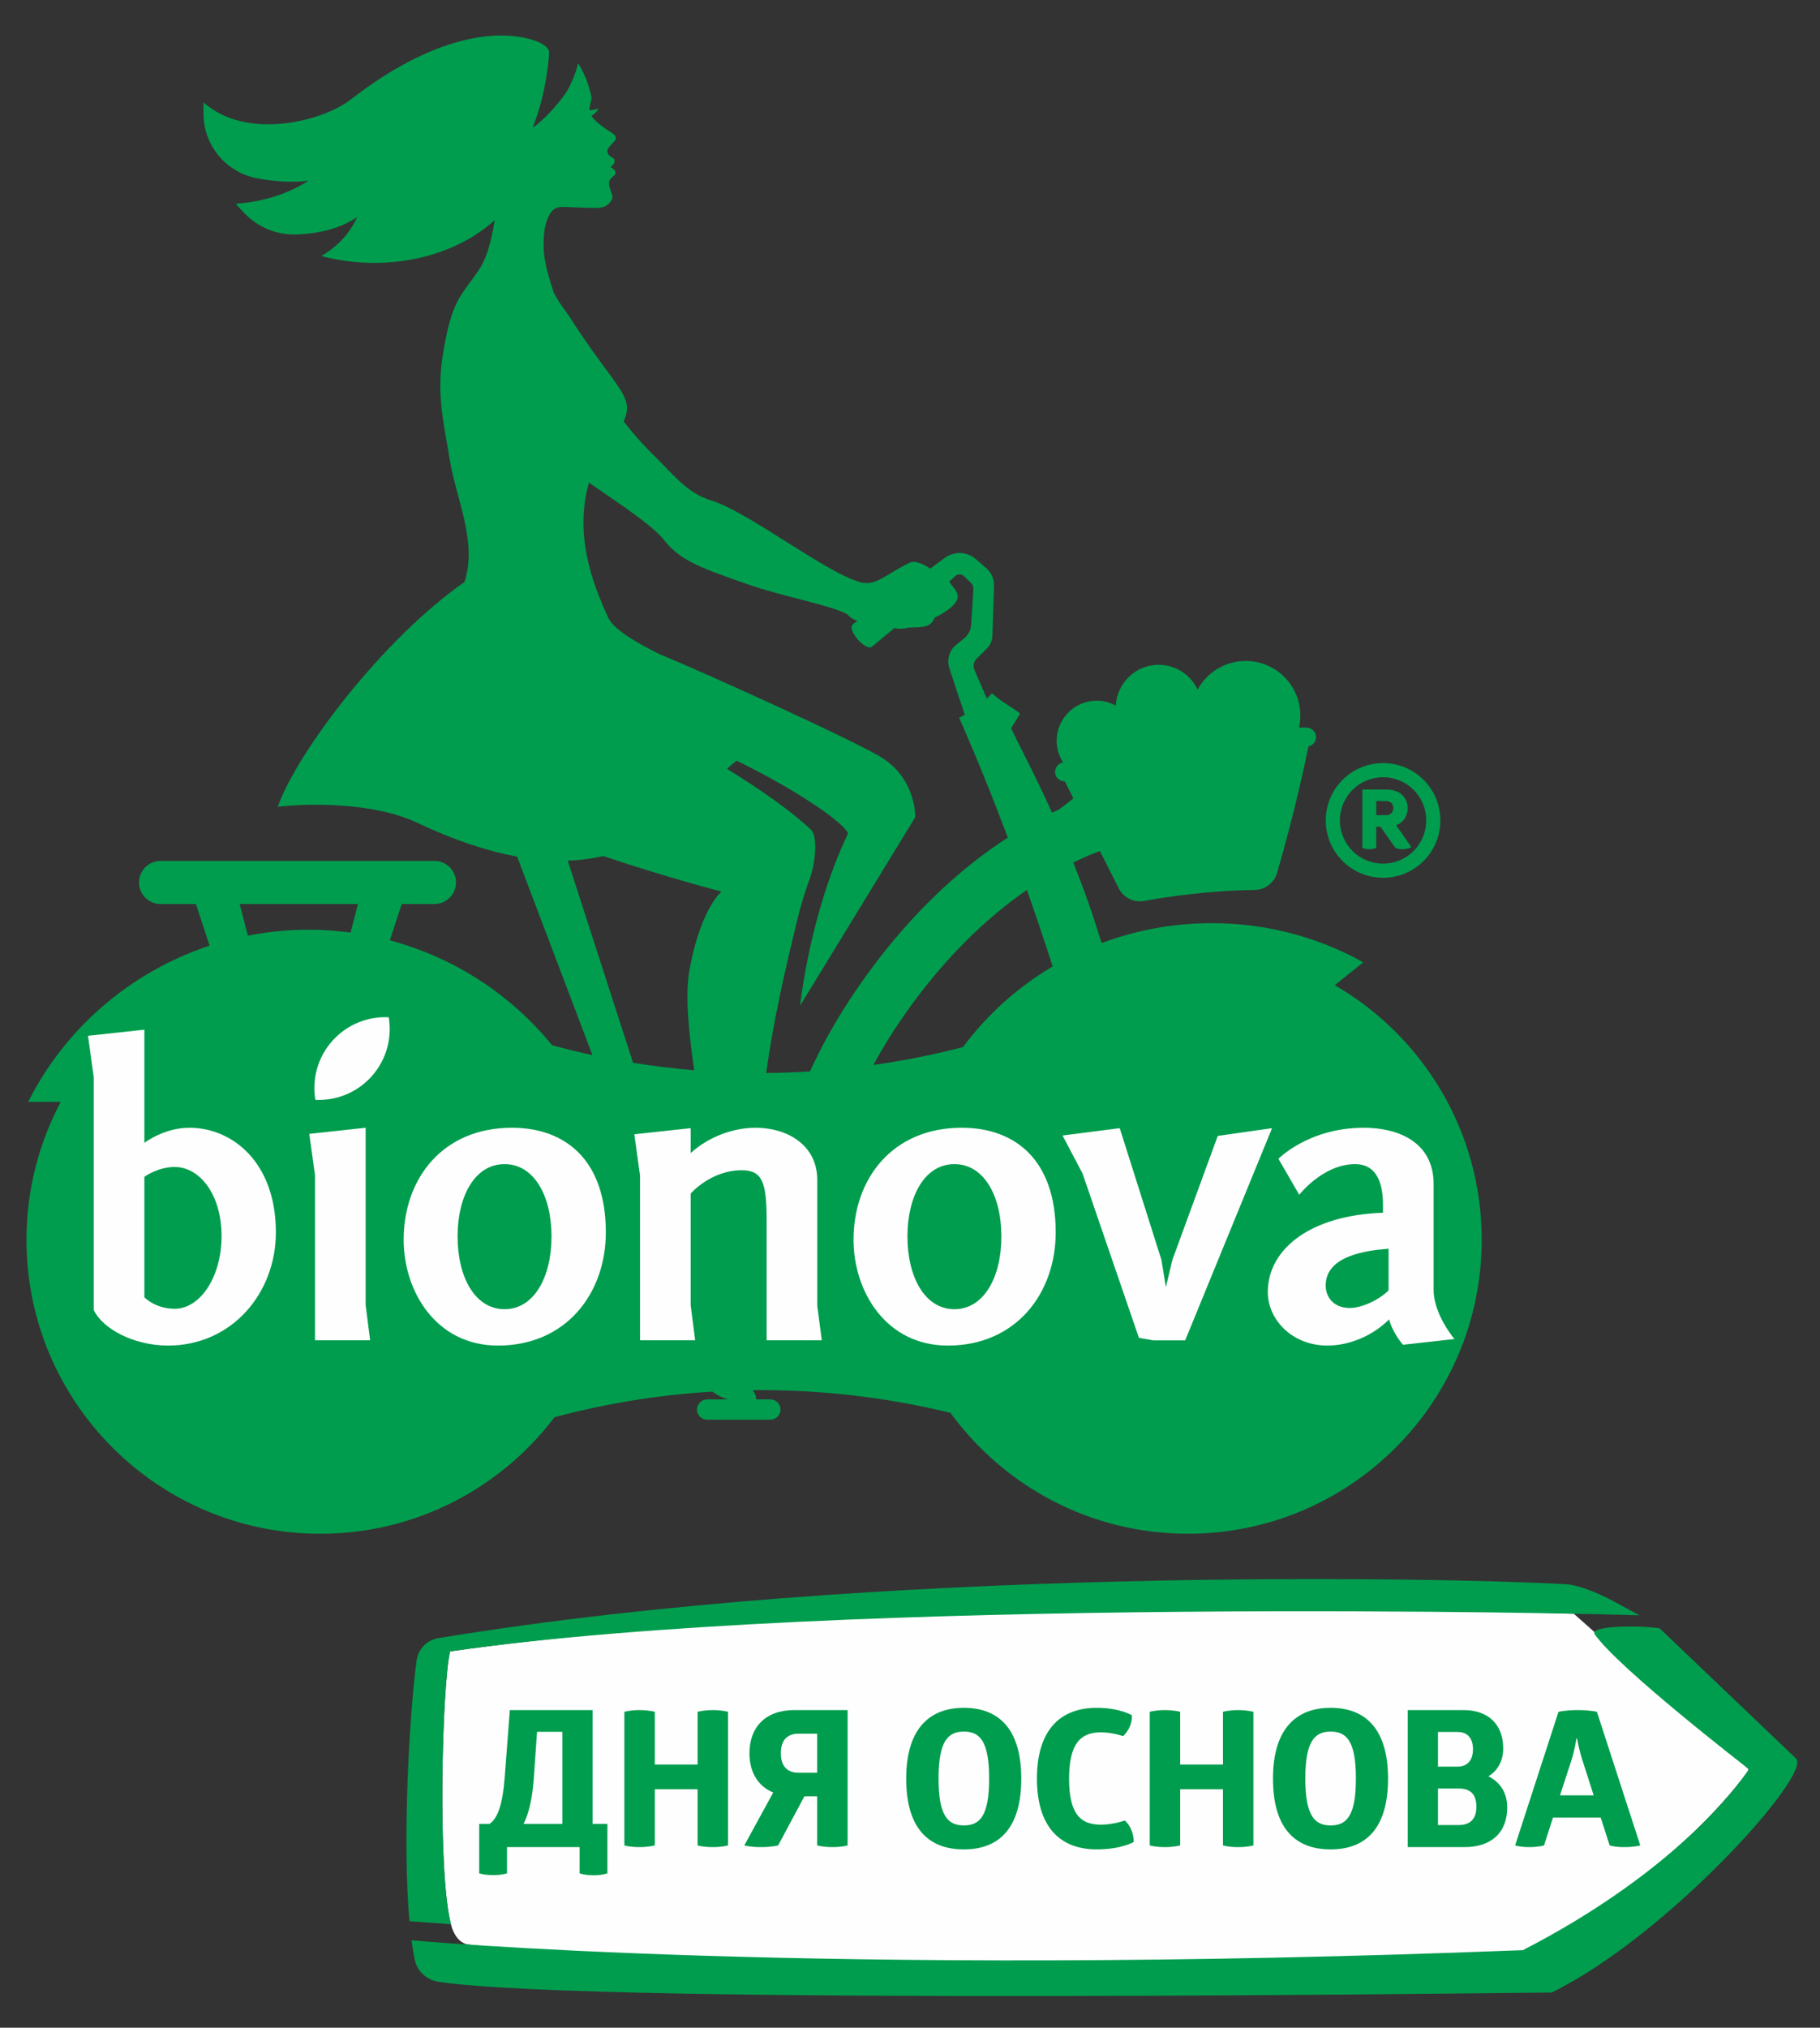 <?xml version="1.0" encoding="UTF-8"?> <svg xmlns="http://www.w3.org/2000/svg" version="1.2" viewBox="0 0 1190 1325" width="1190" height="1325"><rect x="0" y="0" width="1190" height="1325" fill="#333333" stroke="none"/><style> .s0 { fill: #009d4e } .s1 { fill: #fefefe } </style><g id="Layer 1"><g id="&lt;Group&gt;"><path id="&lt;Compound Path&gt;" fill-rule="evenodd" class="s0" d="m968.81 810.11c0 106.1-86.01 192.11-192.11 192.11-63.81 0-120.32-31.13-155.26-79.01-42.46-10.32-85.88-15.26-129.27-14.82 0.5 0.81 1.04 1.59 1.44 2.43 0.51 1.11 0.86 2.46 0.72 3.62h9.39c3.65 0 6.62 2.96 6.62 6.62 0 3.65-2.97 6.62-6.62 6.62h-41.37c-3.66 0-6.62-2.97-6.62-6.62 0-3.66 2.96-6.62 6.62-6.62h13.72c-1.24-0.37-2.46-0.77-3.66-1.28-2.54-1.08-4.7-2.37-6.58-3.81-34.75 2.1-69.32 7.65-103.23 16.68-35.08 46.28-90.63 76.19-153.18 76.19-106.1 0-192.11-86.01-192.11-192.11 0-32.57 8.13-63.24 22.44-90.12h-21.33c24.06-47.89 66.75-84.92 118.63-102.04l-8.94-27.24h-23.14c-7.77 0-14.07-6.31-14.07-14.08 0-7.77 6.3-14.07 14.07-14.07h179.11c7.77 0 14.07 6.3 14.07 14.07 0 7.77-6.3 14.08-14.07 14.08h-21.41l-7.79 23.75c42.39 11.27 79.33 35.68 106.12 68.56 8.75 2.36 17.53 4.54 26.37 6.44l-49.25-129.71c-19.06-3.48-40.75-10.46-65.71-22.28-27.09-12.83-69.14-12.85-90.8-10.29 13.02-36.49 69.4-110.22 122.08-146.84 8.74-26.53-5.65-54.36-9.82-81.15-2.96-19.01-8.59-40.07-4.54-65.86 6.02-38.35 11.79-39.01 24.04-57.34 4.55-6.8 7.54-16.75 10.11-32.14-29.08 26.22-74.27 33.83-113.34 23.46 8.86-5.23 17.95-13.29 23.41-25.49-11.94 8.2-26.78 10.89-39.5 11.38-12.16 0.47-23.89-3.98-32.69-12.39q-3.8-3.62-7.17-7.66c13.17-0.92 31.25-4.52 47.59-15.12-10.99 1.49-22.76 0.47-33.26-1.42-19.86-3.59-34.73-20.49-35.43-40.67q-0.15-4.41 0.05-9.02c27.9 25.13 77.8 12.35 95.92-1.7 55.69-43.21 97.07-46.01 119.1-39.17 11.42 3.54 10.91 8.23 10.91 8.23 0 0-1.07 24.98-10.8 49.15 6.28-3.77 18.9-17.61 22.83-24.57 5.23-9.27 6.89-17.5 6.89-17.5 0.74 0.9 5.24 8.82 7.06 15.54 1.83 6.72 1.92 6.71 1.53 8.66-0.36 1.83-1.41 4.42-1.08 6.51 1.25-0.08 3.08-0.41 5.95-1.07-1.43 2.26-3.11 3.69-4.74 4.68 0.79 1.35 2.23 3.01 5.24 5.46 5.66 4.59 10.04 6.31 10.45 8.02 0.42 1.71 0.4 2.09-1.89 4.5-2.28 2.41-3.38 3.55-3.43 4.79-0.05 1.23 0.51 2.73 1.92 3.69 1.4 0.96 2.59 1.77 2.59 1.77 0 0 0.44 0.86 0.13 2.24-0.3 1.38-2.46 2.91-2.46 2.91 0 0 1.63 1.2 2.46 2.08 0.82 0.88 0.86 2.1 0.53 2.82-0.34 0.73-4.03 2.64-4.05 5.57-0.01 2.92 1.51 6.02 1.95 7.36 0.44 1.33 0.73 2.87-1.12 5.1-1.84 2.23-3.88 3.93-9.81 3.92-5.94-0.02-18.7-0.74-21.51-0.68-2.82 0.05-6 0.65-8.25 4.75-2.25 4.09-4.32 9.1-3.96 22.59 0.24 9.07 4.17 21.67 6.72 28.98 3.87 7.28 7.28 10.96 9.63 14.65 30.37 47.66 43.72 52.33 35.92 69.16 8.09 10.37 14.63 17.25 18.53 21.02 14.52 14.03 22.19 25.5 39.08 30.78 24.72 7.74 74.8 47.36 97.39 53.37 9.86 2.62 16.56-5.3 31.19-12.39 3.79-2.41 9.23 0.16 14.32 3.41l9.45-6.98c6.12-4.53 14.57-4.2 20.32 0.8l6.92 6.03c3.28 2.85 5.09 7.02 4.96 11.36l-1.04 32.66c-0.09 3.12-1.38 6.08-3.58 8.28l-6.72 6.71c-2.01 2.02-2.54 5.09-1.31 7.66 0 0 3.32 7.79 7.96 18.38q1.66-1.57 3.33-3.41c7.15 6.18 11.99 8.35 18.39 13.11-1.74 3.69-5.6 8.73-5.77 10.01 4.32 9.14 14.81 28.72 26.7 54.91q2.42-1.15 4.69-2.18c3.4-2.53 6.46-4.95 9.24-7.21l-5.6-11.11c-2.99 0.04-5.69-1.95-6.27-4.99-0.64-3.4 1.59-6.69 5-7.33l0.17-0.04c-2.63-4.08-4.2-8.92-4.2-14.14 0-14.49 11.75-26.24 26.24-26.24 4.51 0 8.69 1.24 12.39 3.25 0.83-14.85 13.02-26.67 28.07-26.67 11.27 0 20.91 6.65 25.44 16.2 6.06-11.14 17.86-18.7 31.43-18.7 19.75 0 35.75 16 35.75 35.75 0 2.67-0.31 5.26-0.87 7.77h4.84c3.46 0 6.27 2.81 6.27 6.28 0 2.99-2.14 5.38-4.95 6.01-7.03 34.49-15.71 66.16-20.47 82.58-1.92 6.62-7.93 11.18-14.82 11.26-30.01 0.35-57.43 4.49-72.16 7.15-6.79 1.23-13.57-2.19-16.67-8.36l-12.23-24.23c-4.48 1.62-10.38 4.02-17.41 7.47 6.5 16.26 12.87 33.98 18.48 52.68 19.84-7.43 41.22-11.95 63.63-12.86 39.06-1.6 75.94 7.82 107.5 25.4l-18.64 14.95c57.41 33.22 96.07 95.25 96.07 166.35zm-297.38-228.61c-25.87 17.91-57.18 46.46-86.69 91.42-5.13 7.82-9.59 15.47-13.67 22.99 19.67-2.79 39.23-6.66 58.57-11.69 15.7-21.11 35.62-39.09 58.65-52.7-5.52-17.15-11.15-33.84-16.86-50.02zm-286.38-266.14c-9.51 33.93 1.91 65.19 12.7 88.37 3.35 7.21 16.87 15.44 32.94 23.47 33.64 13.93 132.26 58.74 146.85 68.5 21.86 14.61 20.84 38.36 20.84 38.36l-75.24 123.11c0 0 6.09-59.68 31.35-112.57-3.87-8.48-37.48-30.35-72.84-47.52q-3.05 2.28-6.27 5.33c21.95 13.57 41.23 27.05 54.34 39.25 5.67 4.45 2.96 23.7-0.04 31.85-3.19 8.72-6.12 18.2-8.38 27.51-8.06 33.24-15.71 66.07-20.32 100.11 9.55-0.06 19.09-0.44 28.62-1.02 6.79-14.81 15.19-30.43 25.73-46.49 35.26-53.73 73.02-86.52 103.63-106.31-10.57-28.06-21.27-54.34-31.85-78.29 1.1-0.62 2.37-1.31 3.72-2.08-5.62-16.41-10-30.01-10-30.01-1.99-5.6-0.23-11.86 4.39-15.61l5.23-4.24c2.65-2.16 4.29-5.32 4.51-8.73l1.49-23.15c0.11-1.71-0.55-3.38-1.79-4.56l-4.4-4.15c-1.6-1.51-4.07-1.54-5.69-0.06-1.17 1.07-2.58 2.36-3.97 3.63 3.16 4.61 4.97 5.75 5.53 8.88 1.1 6.19-10.74 12.68-14.96 14.56-2.75 6.76-7.58 6.26-17.02 6.62-4.15 0.99-7.13 0.93-9.29 0.24-5.6 4.64-10.9 9.03-14.83 12.27-3.76 3.12-16.65-11.06-12.29-14.73 0.85-0.72 1.85-1.56 2.8-2.36-3.48-0.88-5.01-2.56-6.59-4.18-10.97-6.01-42.05-11.41-66.61-20.09-26.33-9.3-42.09-14.37-52.62-27.77-8.26-10.51-28.74-23.61-49.67-38.14zm28.86 379.1c13.28 2.14 26.62 3.8 39.99 4.92-3.37-23.89-6.22-48.55-3-66.08 7.3-39.72 20.86-50.71 20.86-50.71 0 0-35.12-9.01-77.36-23.24-7.12 1.68-14.83 2.73-23.18 3.03zm-251.82-83.06c12.82-2.49 26.03-3.9 39.59-3.9 9.34 0 18.52 0.68 27.53 1.88l4.87-18.67h-77.39z"></path><g id="&lt;Group&gt;"><g id="&lt;Group&gt;"><path id="&lt;Compound Path&gt;" fill-rule="evenodd" class="s1" d="m206.19 718.69c-2.24-13.36 1.36-27.57 11.06-38.48 9.7-10.91 23.4-16.15 36.93-15.49 2.23 13.36-1.37 27.57-11.07 38.48-9.7 10.91-23.4 16.15-36.92 15.49zm629.71 38.53c0 0 19.76-20.3 55.81-20.3 22.16 0 45.66 9.08 45.66 36.86v69.16c0 16.03 13.62 32.05 13.62 32.05l-33.65 3.74c0 0-6.67-7.48-9.07-16.56-10.42 10.41-25.64 17.09-40.33 17.09-23.24 0-38.99-17.09-38.99-34.98 0-28.05 27.77-50.21 75.31-51.81v-5.08c0-18.69-6.94-26.7-18.16-26.7-21.1 0-36.59 20.03-36.59 20.03zm72.01 85.99v-27.24c-13.08 1.07-41.12 4-41.12 24.04 0 7.47 5.07 14.68 15.76 14.68 8.27 0 19.49-5.6 25.36-11.48zm-133 32.67h-20.6l-9.63-1.69-36.85-107.35-13.08-24.84 37.38-4.81 27.24 85.99 2.94 17.89 4.27-17.89 29.64-80.91 35.52-5.08zm-155.15 3.38c-40.59 0-61.68-35.52-61.68-69.16 0-39.8 25.37-73.18 70.77-73.18 34.98 0 61.41 21.1 61.41 68.37 0 39.79-25.9 73.97-70.5 73.97zm4.28-23.77c19.23 0 30.71-20.83 30.71-47.53 0-26.71-11.48-47.27-30.71-47.27-19.23 0-30.71 20.56-30.71 47.27 0 26.7 11.48 47.53 30.71 47.53zm-122.78 20.3v-77.98c0-25.1-2.67-33.11-16.29-33.11-20.29 0-33.38 15.22-33.38 15.22v72.9l2.93 22.97h-36.04v-107.62l-3.74-26.98 36.85-4v16.29c11.75-10.68 27.77-16.56 42.46-16.56 20.3 0 40.32 10.95 40.32 34.19v82.24l2.94 22.44zm-175.64 3.47c-40.59 0-61.69-35.52-61.69-69.16 0-39.8 25.37-73.18 70.77-73.18 34.98 0 61.42 21.1 61.42 68.37 0 39.79-25.9 73.97-70.5 73.97zm4.27-23.77c19.23 0 30.71-20.83 30.71-47.53 0-26.71-11.48-47.27-30.71-47.27-19.22 0-30.71 20.56-30.71 47.27 0 26.7 11.49 47.53 30.71 47.53zm-90.82-2.67l2.94 22.97h-36.05v-107.89l-3.74-26.97 36.85-4.01zm-144.68-179.99v73.97c0 0 12.82-9.88 29.38-9.88 28.3 0 56.61 22.7 56.61 68.37 0 39.79-28.84 73.97-70.5 73.97-22.43 0-42.73-10.95-48.6-23.23v-152.22l-3.74-26.97zm0 174.91c4.81 4.54 12.01 7.48 19.76 7.48 16.82 0 30.71-20.83 30.71-47.53 0-26.71-13.89-45.13-30.71-45.13-10.95 0-19.76 6.41-19.76 6.41z"></path></g></g><g id="&lt;Group&gt;"><path id="&lt;Compound Path&gt;" fill-rule="evenodd" class="s0" d="m904.32 573.57c-20.72 0-37.47-16.74-37.47-37.46 0-20.72 16.75-37.46 37.47-37.46 20.71 0 37.46 16.74 37.46 37.46 0 20.72-16.75 37.46-37.46 37.46zm28.22-37.46c0-15.61-12.61-28.22-28.22-28.22-15.61 0-28.23 12.61-28.23 28.22 0 15.61 12.62 28.23 28.23 28.23 15.61 0 28.22-12.62 28.22-28.23zm-12.14-8.04c0 5.13-2.74 9.41-7.53 11.12l9.92 14.37c0 0-2.57 1.37-5.81 1.37-2.91 0-4.62-0.86-4.62-0.86l-9.75-13.85h-2.74v13.85c0 0-2.22 0.86-4.45 0.86-2.74 0-4.62-0.86-4.62-0.86v-38.14h15.91c8.21 0 13.69 4.96 13.69 12.14zm-14.54 4.62c3.25 0 5.13-1.71 5.13-4.62 0-3.08-1.88-4.62-5.13-4.62h-5.99v9.24z"></path></g><g id="&lt;Group&gt;"><path id="&lt;Path&gt;" class="s1" d="m1029.03 1054.48c0 0-455.1-15.5-734.74 24.61-5.22 21.26-8.56 146.17 0.84 179.38 1.11 3.9 4.28 11.36 11.35 12.24 41.88 5.2 179.81 9.9 321.31 10.63 175.02 0.91 355.3-2.88 363.76-2.88 101.77-52.42 146.23-113.85 151.49-121.48 0.31-0.45 0.24-1.06-0.17-1.42z"></path><g id="&lt;Group&gt;"><path id="&lt;Path&gt;" class="s0" d="m294.88 1257.41c-9.07-34.62-5.76-157.26-0.59-178.32 255.46-36.64 759.84-24.48 777.73-23.54l-16.49-8.94c-8.62-4.68-22.37-10.92-32.16-11.46-79.72-4.39-449.93-12.01-736.88 35.31-7.42 1.22-13.1 7.16-14.1 14.62-4.76 35.16-9.38 117.78-4.69 170.28z"></path><path id="&lt;Path&gt;" class="s0" d="m1174.34 1149.08l-89.18-85.06c-12.98-2.03-45.26-1.81-42.64 3.62 14.86 21.91 100.35 87.92 100.35 87.92 0.41 0.36 0.48 0.97 0.17 1.42-5.26 7.63-45.51 64.91-147.29 117.33-462.62 18.2-726.67-6.44-726.67-6.44 0.63 4.65 1.32 9.07 2.16 12.92 1.63 7.52 7.88 13.06 15.48 14.2 102.74 15.46 712.69 7 727.86 7 75.33-36.8 170.6-142.72 159.76-152.91z"></path></g><g id="&lt;Group&gt;"><path id="&lt;Compound Path&gt;" fill-rule="evenodd" class="s0" d="m397.15 1191.82v32.33c-2.61 0.75-5.35 1.24-8.83 1.24-3.48 0-6.59-0.37-9.33-1.24v-17.16h-47.5v17.16c-2.74 0.75-5.6 1.12-9.08 1.12-3.48 0-6.46-0.37-9.08-1.12v-32.33h6.71c5.11-3.36 8.59-12.19 9.96-30.47l3.35-43.9h54.1v74.37zm-48.12-29.72c-1 13.68-3.36 23.13-6.72 29.72h25.38v-60.19h-16.55z"></path><path id="&lt;Compound Path&gt;" class="s0" d="m456.12 1118.57c0 0 3.86-1.12 9.95-1.12 6.09 0 9.95 1.12 9.95 1.12v87.3c0 0-3.74 1.12-9.83 1.12-6.71 0-10.07-1.12-10.07-1.12v-36.69h-27.98v36.69c0 0-3.98 1.12-9.95 1.12-6.59 0-9.95-1.12-9.95-1.12v-87.3c0 0 3.73-1.12 9.82-1.12 6.22 0 10.08 1.12 10.08 1.12v34.45h27.98z"></path><path id="&lt;Compound Path&gt;" fill-rule="evenodd" class="s0" d="m554.2 1205.87c0 0-3.36 1.12-9.95 1.12-6.22 0-9.95-1.12-9.95-1.12v-32.08h-8.33l-17.17 32.08c0 0-4.23 1.12-11.18 1.12-7.22 0-10.95-1.12-10.95-1.12l18.9-34.57c-9.82-3.98-15.55-13.18-15.55-25.62 0-16.79 10.21-28.23 29.23-28.23h34.95zm-32.09-73c-7.58 0-11.56 4.48-11.56 12.81 0 8.21 3.98 12.68 11.56 12.68h12.19v-25.49z"></path><path id="&lt;Compound Path&gt;" fill-rule="evenodd" class="s0" d="m630.21 1115.96c22.87 0 37.55 13.93 37.55 46.26 0 32.34-14.43 46.26-37.55 46.26-23.26 0-37.69-13.92-37.69-46.26 0-31.96 14.68-46.26 37.69-46.26zm0 15.54c-10.21 0-16.55 5.97-16.55 30.72 0 24.62 6.34 30.59 16.55 30.59 10.32 0 16.53-5.97 16.53-30.59 0-24.75-6.21-30.72-16.53-30.72z"></path><path id="&lt;Compound Path&gt;" class="s0" d="m717.17 1115.96c14.92 0 22.88 4.85 22.88 4.85 0.25 5.59-2.12 10.2-5.72 13.68 0 0-6.72-2.49-14.55-2.49-12.69 0-20.77 6.59-20.77 30.34 0 23.76 8.08 29.97 20.77 29.97 8.45 0 15.67-2.73 15.67-2.73 3.73 3.36 5.84 8.7 5.84 14.05 0 0-8.2 4.85-24.12 4.85-25.37 0-39.18-16.17-39.18-46.26 0-30.1 13.81-46.26 39.18-46.26z"></path><path id="&lt;Compound Path&gt;" class="s0" d="m799.64 1118.57c0 0 3.85-1.12 9.94-1.12 6.09 0 9.95 1.12 9.95 1.12v87.3c0 0-3.73 1.12-9.82 1.12-6.72 0-10.07-1.12-10.07-1.12v-36.69h-27.99v36.69c0 0-3.98 1.12-9.95 1.12-6.59 0-9.94-1.12-9.94-1.12v-87.3c0 0 3.73-1.12 9.82-1.12 6.22 0 10.07 1.12 10.07 1.12v34.45h27.99z"></path><path id="&lt;Compound Path&gt;" fill-rule="evenodd" class="s0" d="m870.02 1115.96c22.88 0 37.55 13.93 37.55 46.26 0 32.34-14.43 46.26-37.55 46.26-23.26 0-37.69-13.92-37.69-46.26 0-31.96 14.68-46.26 37.69-46.26zm0 15.54c-10.2 0-16.55 5.97-16.55 30.72 0 24.62 6.35 30.59 16.55 30.59 10.32 0 16.53-5.97 16.53-30.59 0-24.75-6.21-30.72-16.53-30.72z"></path><path id="&lt;Compound Path&gt;" fill-rule="evenodd" class="s0" d="m957 1117.45c16.17 0 25.87 9.45 25.87 24.99 0 8.34-3.61 14.56-9.7 18.29 7.58 3.73 12.31 10.57 12.31 20.39 0 16.67-10.69 25.87-27.98 25.87h-37.06v-89.54zm-3.98 36.93c6.72 0 10.07-4.47 10.07-11.31 0-7.09-3.35-11.32-10.07-11.32h-12.8v22.63zm0.61 38.18c7.72 0 11.7-3.97 11.7-11.93 0-8.34-3.98-11.94-11.7-11.94h-13.42v23.87z"></path><path id="&lt;Compound Path&gt;" fill-rule="evenodd" class="s0" d="m1031.57 1117.45c8.21 0 12.56 1.12 12.56 1.12l28.36 87.3c0 0-3.49 1.12-10.45 1.12-6.47 0-9.57-1.12-9.57-1.12l-5.85-18.16h-31.21l-5.85 18.16c0 0-3.6 1.12-9.7 1.12-5.84 0-9.2-1.12-9.2-1.12l28.35-87.3c0 0 4.73-1.12 12.56-1.12zm-0.87 18.65c0 0-0.87 6.72-3.35 14.55l-7.34 22.51h22.01l-7.21-22.51c-2.62-7.95-3.61-14.55-3.61-14.55z"></path></g></g></g></g></svg> 
